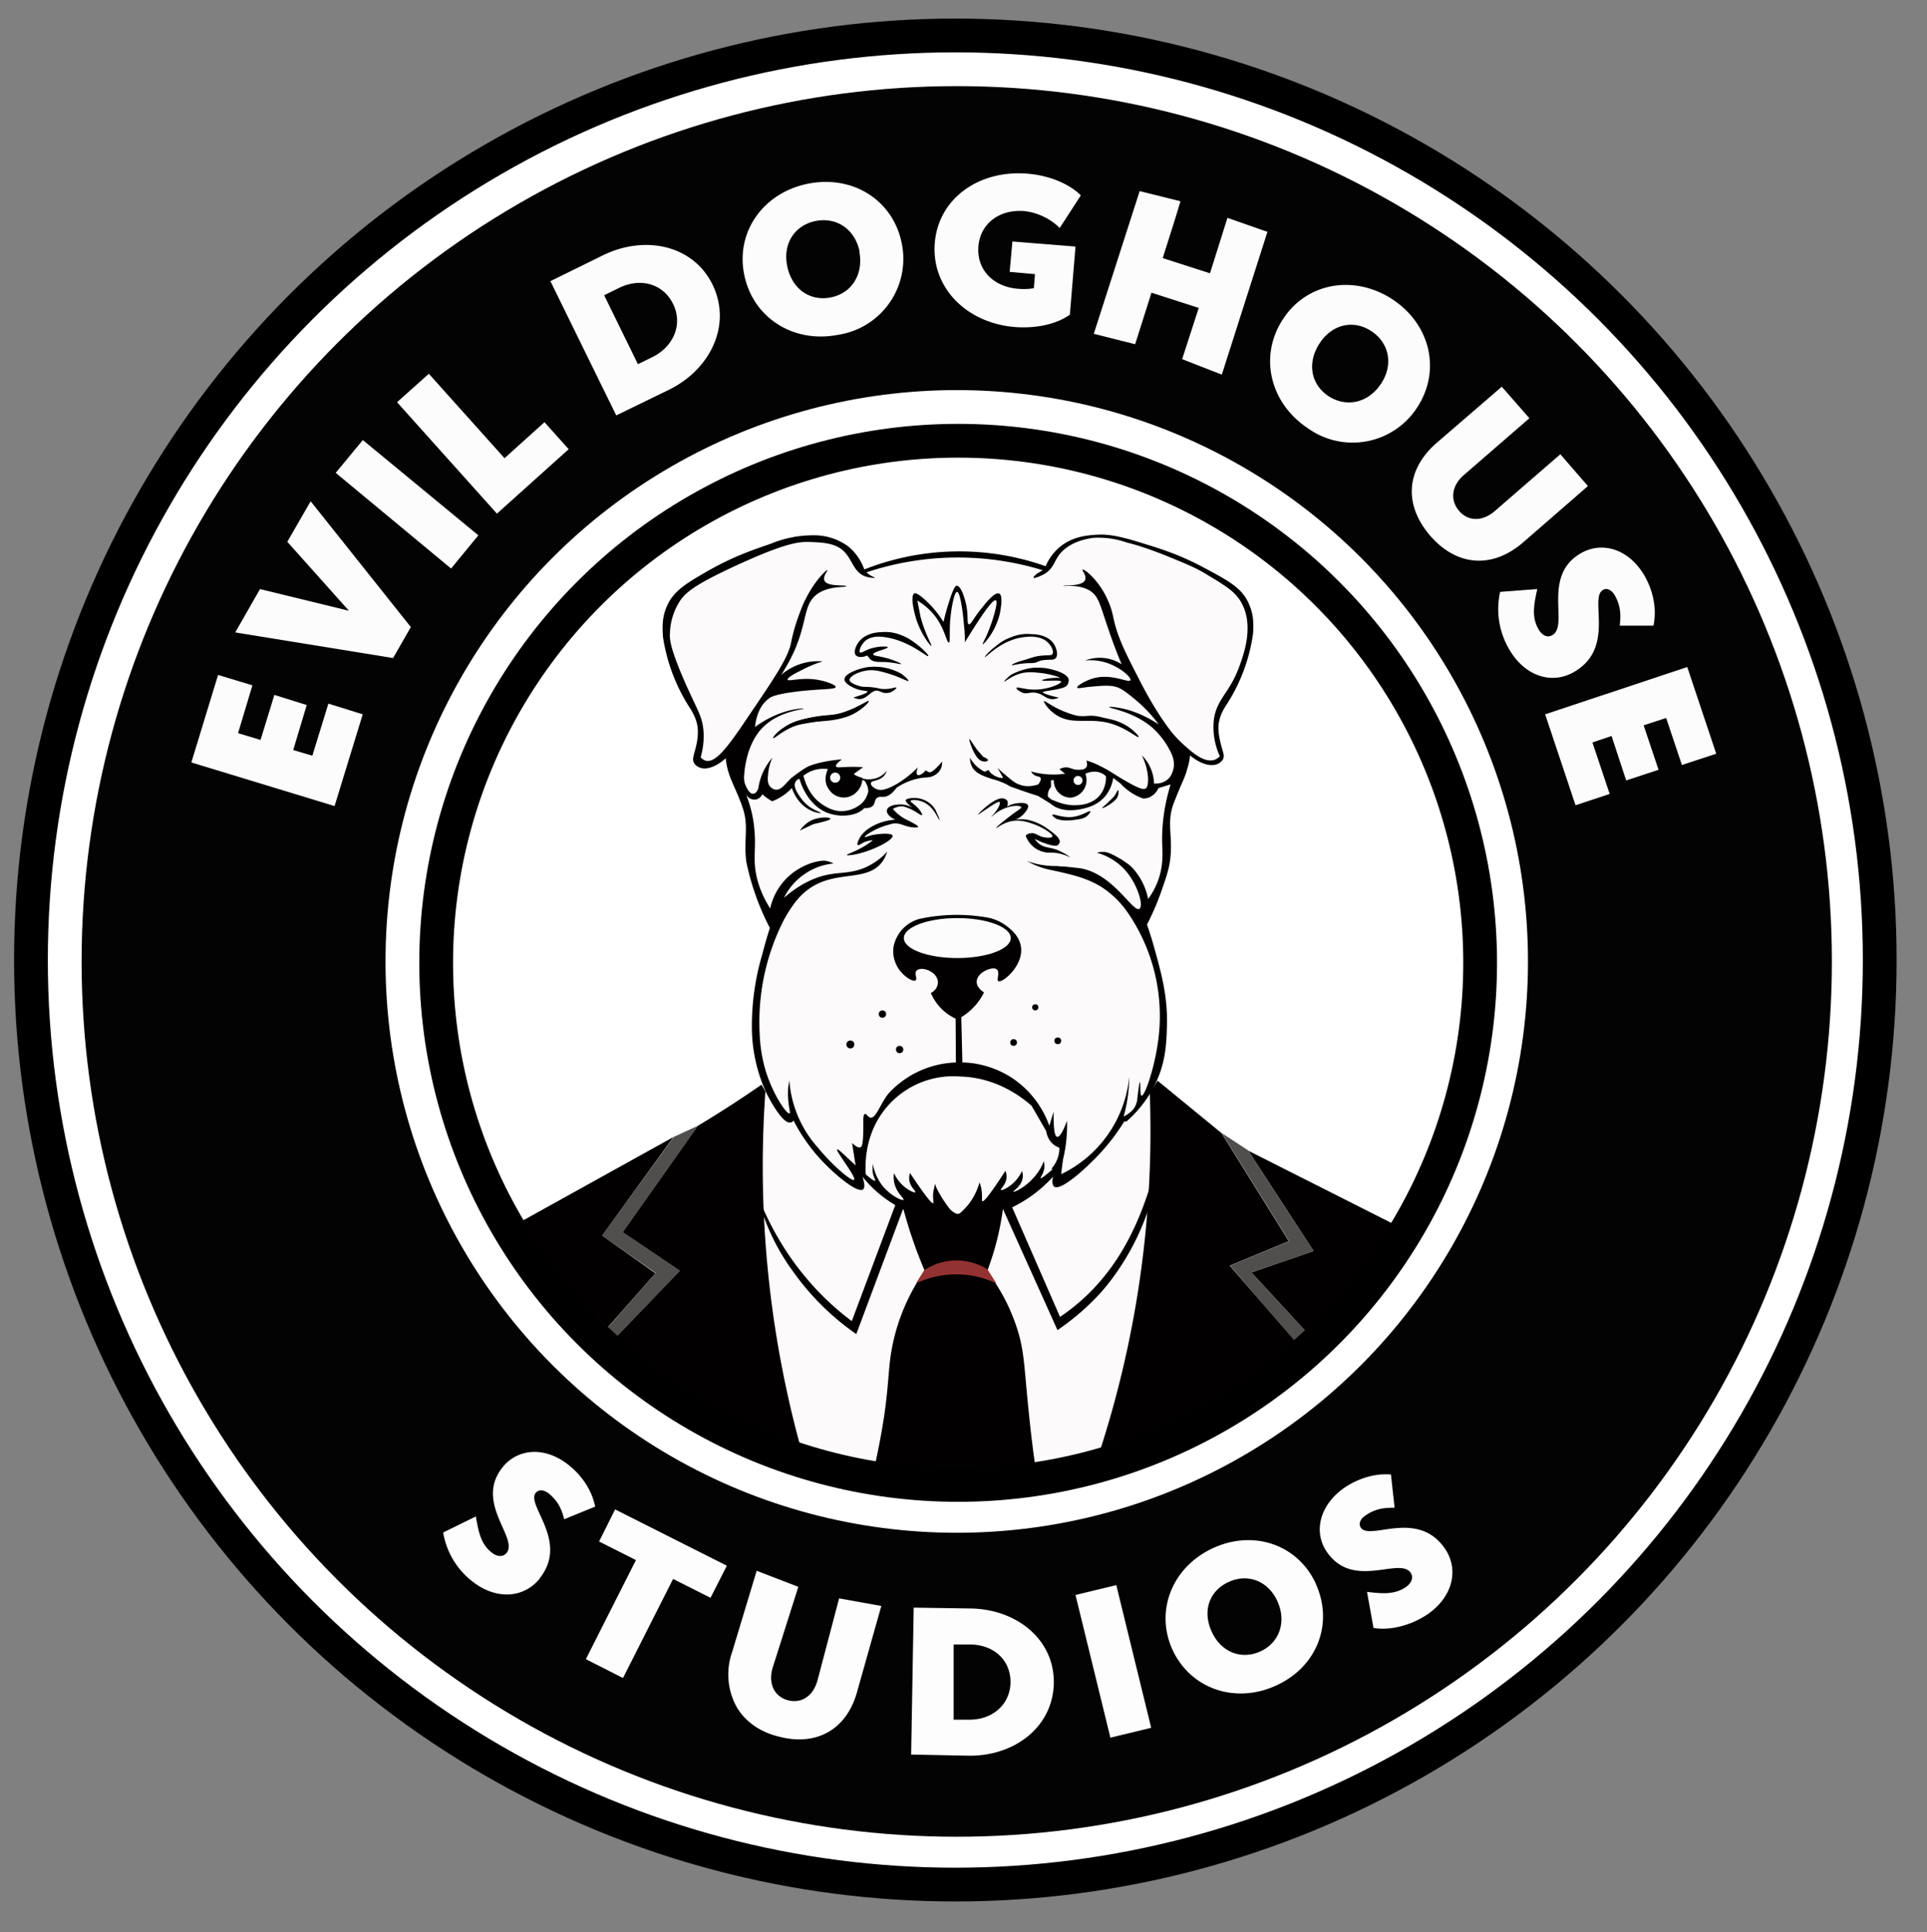 <svg version="1.1" id="Layer_1" xmlns="http://www.w3.org/2000/svg" x="0" y="0" viewBox="0 0 684.8 686.5" style="enable-background:new 0 0 684.84 686.51" xml:space="preserve"><rect x="0" y="0" width="684.8" height="686.5" fill="#808080" stroke="none"/><style>.st0{display:none}.st2{display:inline;fill:#fff}.st3{fill:#fdfdfd}.st5{fill:#fcfafa}.st6{fill:#020000}.st7{fill:#fcfcfc}.st8{fill:#514e4e}.st10{display:inline;stroke:#fff;stroke-width:2}.st10,.st11,.st12{fill:none;stroke-miterlimit:10}.st11{display:inline;stroke:#fff}.st12{stroke:#000;stroke-width:12}</style><g id="Layer_10"><path class="st3" d="M339.2 673.7a327.4 327.4 0 0 1-232.1-97 333.5 333.5 0 0 1-96.7-235.4 333.5 333.5 0 0 1 96.7-235.5 327.4 327.4 0 0 1 232.1-97 327.4 327.4 0 0 1 232.1 97A333.5 333.5 0 0 1 668 341.2a333.5 333.5 0 0 1-96.6 235.5 327.4 327.4 0 0 1-232 97zm0-516a183.4 183.4 0 0 0 0 367 183.5 183.5 0 0 0 0-367z"/><path d="M670.5 344.6c0 184-150.1 324.4-331.1 324.4s-329-142.4-329-326.4S157 9.6 338 9.6s332.5 151 332.5 335z" style="fill:#fff"/></g><g id="Group_8_1_"><g id="Layer_12"><path class="st5" d="M405.8 329.4a106.7 106.7 0 0 1 5.5 56.1 245.5 245.5 0 0 0 85.6 51.8c-2.3 4-52.8 89.1-152.5 90.8A179.5 179.5 0 0 1 185 435.6a855 855 0 0 0 86.9-46.3 131 131 0 0 1 1.5-58.1 84.7 84.7 0 0 1-6.6-43.1l-9-17.2-9.6.9 1.1-12c-1.7-3.3-4-8.4-6.4-14.8-4.5-12.5-7.2-20-4.6-27 2-5.8 6.6-8.5 15.7-13.7 10.8-6.3 27.6-16.2 42.7-9.6 5.1 2.2 8.5 5.5 10.5 7.9a100.2 100.2 0 0 1 65.6 1 19 19 0 0 1 6-8c9.6-7.3 24.4-1.8 40.7 4.3 11.1 4.2 15 7.4 17.8 10.5 2.2 2.5 6.8 7.8 7 14.8 0 3.4-1 4.2-8.2 20.7-3.3 7.5-4 9.3-4 12.2-.3 6.6 2.7 10.8 1 12.2-.9.8-3.4.6-10.1-4l-9 23a77.6 77.6 0 0 1-8.2 40z"/><path class="st6" d="M310.9 205.3c0-.2-1-.4-2.1-1.2a6.4 6.4 0 0 1-1.7-1.9c-.7-1.9-2.2-5.2-5.6-8a20.3 20.3 0 0 0-12.4-4 39 39 0 0 0-15.2 3c-7 2.4-13 4.5-21 8.9-9 5.1-13.6 7.8-16 13.5-1.7 4-1.5 7.5-1.3 10.7a64 64 0 0 0 9.8 25.6c.9 1.5 2.7 4.5 2.6 8.3 0 1-.1 2.5-.5 4.3-.7 3.4-1.7 5-.9 6.5.5 1 1.4 1.4 1.8 1.6 2.5 1.2 6.2-.2 9.5-3.2.2 2.1.6 3.8 1 5 .8 2.7 1.6 4 3.8 9.3.3.9.9 2.1 1 2.7 2.6 6.8.5 11.7 1.5 19.7a89.3 89.3 0 0 0 8.4 23.6 135 135 0 0 0-2.6 9 90.1 90.1 0 0 0-3.8 27.2 56.4 56.4 0 0 0 4.9 21.9c.3.7 5.8 11.9 8.9 11 .5 0 .8-.4 1-.7 1.5 3 4.3 7.8 8.7 12.8 5.5 6.2 14 13.2 16 11.7.5-.4.8-1.4-.2-4.5a42.5 42.5 0 0 0 17.2 12.8c0-.9.2-1.7.3-2.5a65.1 65.1 0 0 0 15.8 8.6c1.7-1.2 6-4.5 7.7-10.4.5-2 .6-3.8.6-5.2a26.2 26.2 0 0 1-7.6 10.2 14.3 14.3 0 0 1-8.1-10.9c-.3.9-.7 2.1-.8 3.6-.1 2 .3 3 0 3.2-.4.2-2.2-1.7-8.2-10.7a5 5 0 0 0-.3 2.1c.1 2.7 2.5 4.3 2.2 4.7-.3.3-2.4-.6-4.2-2.2a13.2 13.2 0 0 1-3.4-4.6c-.1.7-.2 1.7 0 2.8.5 4 3.8 6.3 3.4 6.7-.4.4-4-1.1-7-4.4-2.6-3-3.5-6.3-4-8.4v2.6c.2 2.1 1.1 3.1.9 3.4-.5.4-3.5-2.4-6.9-5.4-5-4.6-6.3-6-6.6-5.7-.6.5 7 10 6 10.8-.7.7-7.4-4.8-12.8-11.4a40.1 40.1 0 0 1-10.2-24l-.4 2.6c-.4 5.7 1 9 .5 9.2-.9.4-5.5-5.9-8.3-14.5-2-6.4-2.3-11.6-2.4-15.5a79.6 79.6 0 0 1 8.9-39.2c2.1-3.6 4.4-7.4 8.3-10.3 9.8-7.3 21-2.4 26.5-10 1-1.4 1.4-2.7 1.7-3.5a23.2 23.2 0 0 1-5.8 4.6c-5.2 3-9.7 2.7-13.7 3.3-4.3.6-10.3 2.5-17.2 8.5a22.1 22.1 0 0 1 17.6-12.2c-.7-.4-1.8-.8-3.1-1-1.2 0-4.7.2-9.4 3a21.7 21.7 0 0 0-10 14c-4.4-7-5.4-12.8-5.5-16.9-.1-4.2.4-6.7-.2-12-.5-5.2-2-9.4-3-12a3.3 3.3 0 0 0 3.2 2.2c1.1 0 2.2-.8 2.7-1.9a20.4 20.4 0 0 0 3.5 2.5 18.7 18.7 0 0 0 7-4.7c.7 2 1.6 3.4 2.3 4.3a12 12 0 0 0 5 3.9c1.4.6 2.9.8 3 .6 0-.2-2.1-.7-4.5-2.5a14 14 0 0 1-2.9-3.2c-1-1.4-2.5-3.7-1.6-5.3.3-.6 1-1 1.4-1.1.5 1.7 2.7 8.6 9 11.7 2.6 1.2 4.9 1.3 5.6 1.4 1.2 0 6.3.2 8.9-3.2 2-2.7 1.4-6 1.2-6-.2-.1-.4 3.2-3 5.2a11.2 11.2 0 0 1-6.3 2.4c-1.8.1-3.3-.4-4.4-.8-.4-.2-2.7-1.1-5-3.3-3-3-4.1-6.6-4.6-8.5.7-.5 1.8-1.3 3.3-1.8 3.8-1.4 7.4-.3 12 1.1 1.6.5 3.8 1.3 6.4 2.5.5.6.8 1.3 1 1.8 1.3 3.7-1.2 7.3-1.6 7.9 2 .2 3.1-.3 3.6-.8.9-1 .5-2.1 1.5-2.8.8-.6 1.6-.3 2.6-.4 1-.1 2.6-.8 4.3-3.2a21.8 21.8 0 0 1 9.6-3.6c1.2-.1 1.2 0 2-.2.6 0 2.8-.6 4-2.7.6-1 .6-2.1.6-2.8l-1.6 1.8c-1.8 1.8-2.3 1.9-2.7 2-.6 0-1.2-.5-1.5-.7-1.2 1.4-2.5 2-3 1.6-.4-.4-.3-1.5.2-2.7a36 36 0 0 1-7.6 6c-4.4 2.5-6.1 2.2-7 1.8-1.2-.4-2.3-1.5-2.1-2.2.2-1 3-.6 4.7-2.6.5-.6.8-1.3 1-1.8-.4.5-2.1 2.6-5.2 3a8.4 8.4 0 0 1-6.6-1.8l3.3-2.4a43 43 0 0 0-5.3-.1c-2.6 0-4 .4-4.3-.2-.2-.3.1-1 2.1-2.5-5 .4-8.7 1.3-11.2 2.2-2 .6-7 4.6-7 4.6-2 2-3.3 4-5.2 4-1.2-.1-2-1-2-1-1.2-1.2-1-3-.8-4.9a17 17 0 0 1 1.5-5.5 20.8 20.8 0 0 0-5 10.8c-.1.5-.8 2-1.8 2-1.4.2-2.5-2.3-3-3.6a8.6 8.6 0 0 1-.2-3.4c.1-1.8.5-4.4 1.4-7.5 1-3 2.8-7.4 6.8-10.5 5.5-4.4 13-5 12.9-5.2 0-.2-2 0-4 .4-2.9.6-7.8 2.1-13.3 6.1.3-2.6 1.2-7.3 4.8-10 .8-.7 2.5-1.7 11-2.7 8.2-.9 12.7-.6 12.9-1.5 0-.7-2.7-1.7-4.7-2.2-6.7-1.7-12 .4-12.4-.4-.2-.7 2.7-2.3 4.2-3 3.3-1.8 6.2-2.9 8.3-3.5a20 20 0 0 0-14.8 4.8c1.3-2 3.1-5 4.8-8.8 4.6-10.7 3.1-16.3 8-19.9 4.2-3.1 10.4-2.3 10.3-2.8 0-.6-6.7.3-7.7-2-.7-1.6 1.3-3.5 1-3.7-.3-.2-4.2 3.5-7.2 9.3-1 1.8-1.7 3.4-2.3 5.1-2.3 5.8-3.2 10.4-3.4 11.5-1.1 5.3-5.9 12.4-15.4 26.4-8 12-11.6 16-14.8 15.4-.8-.2-1.5-.8-1.9-1.2.6-2.2 1.3-5.5 1-9.4-.4-5.2-2.2-7.4-6.5-17.1-5.4-12.3-5.6-15.6-5.4-17.8 0-1.3.3-5.8 3-10.4 2-3.5 4.9-6.3 21-13.7 17.1-7.8 22-8.4 26.4-8.1 4.6.2 8.7.5 11.6 3.5s3.3 7.2 7.4 8.7c1.5.5 3.4.6 3.4.5z"/><path class="st6" d="M294.6 272.6c-.2.3-2 3.2-.8 6.5.3.6 1.4 3.2 4.3 4 3.2 1 5.8-1.1 6-1.4 2.4-2 2.4-5 2.4-5.3M274.8 262.2c-.2-.2 1.6-2.3 3.8-3.7 2.6-1.8 5-2.5 7.1-3 8.3-2 9.2-.9 14-2.4 5.5-1.8 8.7-4.4 9-4 .2.4-2 2.6-4.6 4-1.7 1-3.2 1.5-3.6 1.7-7.3 2.3-12.2.7-18.7 3.4-4.2 1.8-6.8 4.4-7 4zM333.8 291.3c.2-.1-.4-1.5-.9-2.5-.3-.8-.8-1.8-1.7-2.7-2-2-4.6-2.5-5.1-2.5-1.6-.2-4 0-4.2.7-.3 1.1 3.6 3.4 3.4 3.2-1.2-.8-3.6-2-6.5-1.6-.7 0-3.3.4-3.6 1.9-.3 1 .9 2.6 3 3.4-2.2.2-5.3.7-8.4 2.5-2.5 1.4-3.8 3-4.5 4.4-.1.2-.9 1.8-.5 2.1.4.3 1.1-.4 2.4-1 1.2-.5 2.3-.6 3-.7-1 .8-2.4 1.9-4.4 2.9-2.7 1.5-5 2.1-4.8 2.4 0 .2 1.6 0 2.8-.2 6.5-1.3 13.8-5.2 13.4-6.7-.4-1-4.4-.7-6.7-.3-2 .4-3.1 1-3.2.8-.2-.4 3.2-2.7 7.2-4 2.1-.6 3.1-1 4.4-.8 1.8.2 3 1.2 6 1.4 1.2 0 1.4-.1 1.4-.2.1-.4-2-1.5-3.8-2.4a15.1 15.1 0 0 1-5.2-4c1.8-1 3.1-1 4-.8a19 19 0 0 1 5 2.4c.6.4 1.3.8 1.4.6.2-.2-.4-1-.6-1.4-1.7-2.4-3.7-3.2-3.5-3.6.1-.5 2.5-.6 4.8.5 3.8 1.9 5.1 6.3 5.4 6.2zM303.3 247.8c.4.2 1 .5 2 .6 3 0 4.2-3.3 6.6-3 1.1.2 1.8 1 3.4.8.2 0 .6 0 1.1-.2 1.2-.5 2.3-1.4 2.1-1.7-.1-.3-1.8.6-4.4.5-1.6 0-1.6-.3-4-.6-2.7-.3-3 0-4.5-.4-.4-.1-3.6-1-3.7-2.2 0-1.4 3.3-3 6.4-3.4 2.7-.3 5 .4 8 1.3 4 1.3 6.4 2.8 6.6 2.4 0-.1-.3-.7-2.4-2.4a19.5 19.5 0 0 0-12.6-2.4c-3.3.6-7.9 2.4-7.8 4.3 0 1.5 3 3 4.9 3.6 1.8.5 3.2.4 3.3.7 0 .3-.8.9-5 2.1zM329.9 233c.2-.2-2-2.5-4-4-1.3-1-3-2.3-5.3-3.2-1.2-.5-3.8-1.5-7.2-1.2-1.7 0-6 .4-8.3 3.6-.8 1.1-2 3.5-.9 4.7.8.7 2.4.7 4 0l1 1.3c1.1 1 2.7 1 4.1 1 4.3 0 6.8 1 6.9.7 0-.3-2.6-1.3-4.5-1.9-3.4-1-5.3-.9-5.4-1.5-.1-.9 5.3-2 5.2-2.5 0-.4-3-.5-6 .4-2.4.8-3.5 1.8-3.9 1.4-.5-.5.4-2.8 2-4.2 2-1.5 4.4-1.5 6.2-1.3 9 1 15.7 7.3 16 6.8zM327.1 219c1.7 6.5 4.2 10.3 3.9 10.5-.3.1-3.4-3.7-5.3-9.2-1.1-3.5-2.2-8.8-.7-9.5.2 0 .8-.3 3.6 2.2 1.9 1.7 4.4 4.3 6.7 8a80 80 0 0 1 2.1-7.6c1.6-5 2.3-5.3 2.6-5.3 1.4 0 2.8 4 3.4 7 .8 4 .1 6.5.9 6.7.8.2 1.8-2.5 4.8-6 1.3-1.7 4.5-5.6 6-4.9 1.5.7.4 6 .3 6.7-1.4 6.7-5.9 11.5-6.2 11.3-.2-.1 1.2-2.1 2.8-6.6 1-2.6 2.8-8.6 1.9-9-.7-.4-3.2 2.1-11 14.9 0-1.4 0-3.4-.3-5.7-.3-4.1-1.3-12.2-2.5-12.2-1 0-2.2 6.2-2.5 11.1-.2 4 .1 6.8-.4 6.9-.8.1-1.4-4.9-5-9.5a22 22 0 0 0-6.2-5.4l1.1 5.6zM367.3 205.3c-.2-.3 1-1.4 1.4-1.6l2.5-1.5a18 18 0 0 1 5.6-8c4.5-3.6 9.6-4 12.8-4.2 3.2-.2 6.8 0 15.7 2.8 7.3 2.2 13.6 4.2 21.8 8.5 9.4 5 14.2 7.5 16.7 13.2 1.8 4 1.7 7.4 1.5 10.6a62.2 62.2 0 0 1-9.7 25.7c-.9 1.4-2.7 4.4-2.6 8.2 0 1 .2 2.5.6 4.3.7 3.4 1.8 5 1 6.5-.6 1-1.5 1.4-1.8 1.6-2.6 1.2-6.4-.1-9.9-3-.2 2-.6 3.7-1 4.8-.7 2.8-1.5 4-3.7 9.4l-1.1 2.8c-2.6 6.8-.3 11.6-1.2 19.5-.4 3.7-1.3 6.3-3.1 11.5-1.7 4.9-3.6 9-5.2 12.1a130 130 0 0 1 2.8 9c2.3 8.3 4.6 16.6 4.3 27-.2 5.9-.3 13.5-4.8 21.9-3 5.7-6.8 9.6-9.5 12l-.9.1a74.4 74.4 0 0 1-8.5 11.2c-5 5.4-14 13.6-16.4 11.9-.4-.4-.9-1.2-.4-3.5a47.8 47.8 0 0 1-17 12c0-.9-.2-1.7-.3-2.5a83 83 0 0 1-17.1 9.4 19.3 19.3 0 0 1-7.2-10.8c-.5-2-.5-4-.4-5.4 1.3 2.8 2.6 5 3.7 6.5 1.7 2.5 2.8 3.9 4.3 4s2.6-1.5 4-3.2c1.1-1.6 2.8-4.2 3.9-8 .3.8.7 2 .8 3.5.2 2-.1 3 .2 3.2.5.2 2.3-1.7 8.2-10.8.2.5.4 1.3.4 2.1 0 2.7-2.3 4.3-2 4.7.3.3 2.4-.7 4.1-2.2 1.8-1.6 2.9-3.4 3.4-4.6.2.7.4 1.7.2 2.7-.6 3-3.5 4.5-3.3 4.7.2.3 3.7-1.2 6.8-4.5 2.2-2.3 3.4-4.6 4-6.3.2.6.3 1.5.2 2.5-.3 2.1-1.5 3.3-1.3 3.5.2.2 2-1 7.9-6.4l-.6 5a43 43 0 0 0 24.2-34.6 53 53 0 0 1-2 14.1c.6-.3 2-1 3.3-2.4 1-1.2 1.3-2.5 1.5-3.2.4-3.9.8-6.6 1-6.6.3 0-.1 4.7.6 4.8 1 .2 4.2-8.6 5.6-17.7a64.8 64.8 0 0 0-10.3-47 33.2 33.2 0 0 0-9.5-9.4c-5.2-3.3-11.2-4.6-17.6-6-1.2-.2-5-1-9-3.3a29 29 0 0 0 10.6 1.8c.2 0 1.4.2 3 .2l4.6.5c12.2 1.4 19.5 16 21.8 14.5 1.5-.9-.3-7.3-3.6-11.9-4-5.6-9.5-7.5-11.5-8 .5-.2 1.3-.3 2.3-.3 1.4 0 2.5.6 3.8 1.2l2.7 1.5 2.3 1.6c2 1.5 3 3.2 3.9 4.4 1.9 3 2.8 5.9 3.2 8 1-1.3 2.2-3.2 3.3-5.9 2.3-5.8 1.8-10.9 1.7-13.8-.1-4.8.2-11.8 3-21l-4.3 1.3c-.2.5-1.2 2.4-3.3 3.3-.9.4-1.7.4-2.2.4a19.8 19.8 0 0 1-8-5.3l-2.6-2c-.2 1.3-.7 3.5-2.3 5.8-3 4.2-7.8 5-9.3 5.3-1.4.3-7 1.3-10.7-2a9 9 0 0 1-2.7-5.4s.8 2.5 3.1 4l2 .8c1.4.5 3.6 1.2 5.9 1.2 1.3 0 6.3.1 9.3-3.6 2-2.5 2.2-5.4 2.1-6.7-.4-.4-.9-.8-1.6-1.1-2.5-1.2-5.2 0-5.7.2a6.3 6.3 0 0 1-5 8.5 6 6 0 0 1-4.6-1.9 6 6 0 0 1-1.6-4.3h-1v2.5c-.4.3-.8 1-1 1.8a5 5 0 0 0 .8 4l-4.4-2.7c-3.3-1-6.6-2.2-10-3.4-.6-.4-1.6-1-3-1.5-1.6-.7-2.3-.8-3.6-1.2-3-1-5.3-1.9-6.6-3.8-.4-.7-1-1.8-1-3.7a12 12 0 0 0 5.2 5l1.4-.6c.3.6 1.3 1.8 3 2.4.8.4 1.6.4 2.2.4l-2-3.6c.7.7 1.7 1.7 3 2.7 2.1 1.8 3.3 2.8 4.9 3.3 1 .4 3.3 1 6.6-.1 1-1.5 1-2 .7-2.4-.3-.5-1.1-.3-2.1-.9-.7-.4-1-1-1.2-1.3a29.2 29.2 0 0 0 12.1.8l-2-1.6c.4-.2 1-.5 1.7-.6 1.9-.3 2.8.8 4.8.8.7 0 2.5.1 3.1-1 .5-.8 0-2 0-2.3 1.2.4 3.1 1 5.3 2.2 3.1 1.5 4.3 2.6 8.5 5 5.5 3.2 6.7 3.2 7.3 2.7.6-.5.7-1.3.8-2.8 0-.7 0-1.9-.5-4.2-.3-1.2-.8-2.8-1.7-4.7a14.6 14.6 0 0 1 4.3 10c.6 0 3 .2 5-1.6 1.1-1 1.5-2.3 1.7-2.9 1.2-3.5-.8-6.8-1.2-7.5-1.1-2.2-3-5-5.9-7.7-6.8-6-15.7-7-15.5-7.5 0-.2 2 0 4 .4 3.2.6 8 2.1 13.6 5.8a51.8 51.8 0 0 0-8.8-9.2c-3.3-2.7-5-4-7.5-4.4-2.4-.4-5.7 0-9 .3-2.2.3-3.6.6-3.7.2-.2-.5 2.2-2 4.3-2.8 7.2-2.9 14 1.4 14.6.2.5-1-3.9-5-9.4-6.5-2.7-.7-5-.7-6.7-.5a14.4 14.4 0 0 1 13 1.3c-2.3-5.4-3.8-9.8-4.8-12.7-2.9-8.4-3.3-11.3-6.3-13.3-4-2.6-9.6-1.6-9.6-1.8 0-.4 6.6.3 7.7-2.1.7-1.6-1.2-3.4-.9-3.7.6-.4 6 3.9 9 10.9 1.3 2.8 1.7 5 2.1 6.8 1.6 7 4.4 12.3 9.9 23 1.8 3.4 5.3 10 10.4 16.7.2.2 2 2.6 5 5.2 3 2.7 6.9 6 10.4 5 .9-.3 1.6-.9 2-1.3a24.8 24.8 0 0 1-2.2-12.3c.8-8 5.5-9.8 9-19.3 1.6-4.3 5.4-14.5 1-22.7-2.1-4-5.5-6.1-12-10-4.1-2.6-7.7-4-15-7-8.1-3.2-12.4-4.3-13.8-4.6a30.2 30.2 0 0 0-12-1.7c-2 .3-8.7 1.3-12.3 6.3-1.6 2.3-2 4.6-4.8 6.4-1.7 1-4 1.8-4.1 1.5z"/><path class="st6" d="M344.5 262.7c-.2 0 .4 1.8 1 3.3.9 1.9 2 4.2 3.8 4.5.8.2 1.7 0 1.8-.4 0-.5-1.6-1.2-1.7-1.2l-2-2.3c-1.8-2.4-2.6-4-2.9-4zM347.7 289.4l3.4-2.3c3-2 3.9-2.4 4.2-2.1.1.1 0 .4-.1 1-1 2.5-3 4.1-2.9 4.2s2-2 4.8-3c2.6-1.1 5.6-1.1 5.8-.4.2.3-.7.8-2.4 2-1.4 1-6.7 5.1-6.5 5.4.1.2 2.1-1.7 5.3-2.4 3.3-.7 6.2.4 8 1 3.4 1.2 7 3.6 6.7 4.4-.2.5-1.7.5-2.2.4-2.8-.2-3.8-2-5.7-1.5-.4 0-1 .2-1.6.8a9 9 0 0 0 5.4 5.5c3 1.1 4 0 7.8 1.2 1.5.4 2.5 1 2.5 1 .1-.2-1.8-1.4-4-2.4-3-1.3-4.7-.8-6.8-2.3a8.6 8.6 0 0 1-1.7-1.8l2.7 1.2c.7.2 2 .8 3.7 1.1.7.1 1.3.2 1.8-.1.4-.3.6-.8.7-1 .2-1.5-1.8-3-4-4.6a19.1 19.1 0 0 0-7.8-3.5c-1.6-.2-3-.1-3.9 0 .7-.3 2-.9 3.1-2.2.5-.6 1.7-2 1.3-2.9-.6-1.2-3.5-.8-5-.5-1.1.3-2 .7-2.4 1 0-.2.5-1.2.1-2-.3-.6-1-.8-1.4-.9-3-.7-9.1 5.5-9 5.7zM326.7 326.5a12.8 12.8 0 0 0-9.1 9.6c-.8 4.2 1.3 7.4 1.6 7.9 1.9 3 5.3 5 6.2 4.3.7-.6-.6-2.4.3-3.4 1-1.1 3.6-.7 5.2.4.6.3 2.4 1.6 2.4 3.8 0 1.5-1 3-2.5 3.7a17.6 17.6 0 0 0 9.4 9.4 21.4 21.4 0 0 0 9.5-9.6c-.3-.2-2.6-1.6-2.6-3.7-.1-3.3 5.5-5.7 7.1-4.5 1.3 1-.2 3.8.6 4.2 1.4.8 9.1-5.6 8-12.3-.5-3.3-2.9-5.5-4-6.4a16.5 16.5 0 0 0-7.4-3.8 62.6 62.6 0 0 0-24.7.4z"/><path class="st6" d="m341.6 360.6-2 1.1.1 15.8a34 34 0 0 0-24.1 11.2c-3 4-4.3 8.6-6.2 8.4-1-.1-1.5-1.5-2-1.3-.7.2-.6 1.8-.6 4.4 0 6.7-.6 7.3-1 7.4-.4.2-1.2.2-3-1.5l1.4 8.9 3.5 2.7c-.3-3.7-.5-13.8 6.2-22.8a31 31 0 0 1 27.5-12.4c13.3.4 22.4 7.9 25.2 10.4l5.2 9c.1.7.5 2.8 2.2 4.4a7 7 0 0 0 2.5 1.5 11.3 11.3 0 0 1-2.9 7.5l3 .8a52.8 52.8 0 0 0 2.6-17.9c-1.5 4-2.7 5.9-3.5 5.7-1-.1-1.3-3.1-1.3-8.9l-1.5 5a34.1 34.1 0 0 0-12.5-16.5c-7.5-5.2-15.2-6-18.4-6l-.4-16.9z"/><ellipse class="st7" cx="340.2" cy="333.3" rx="19" ry="7.1"/><circle class="st6" cx="313.6" cy="360.3" r="1.3"/><circle class="st6" cx="319.7" cy="372.9" r="1.3"/><circle class="st6" cx="302.2" cy="371.1" r="1.4"/><circle class="st6" cx="367.9" cy="357.9" r="1.1"/><circle class="st6" cx="360.2" cy="370.4" r="1.2"/><circle class="st6" cx="375.9" cy="369.8" r="1.2"/><path class="st6" d="M305.5 203a92 92 0 0 1 66.7-1.6l-.4 1.6a102.8 102.8 0 0 0-64.6.6l-1.7-.6z"/><path class="st8" d="m239.3 404 8.7-4-26.7 37.8 20.3 13.7L219 475l-2.9-3.4 16.9-19.3-19-13.3 25.4-35z"/><path class="st6" d="M284.7 514.9A377.1 377.1 0 0 1 272 387.8l-1.4-2.4A405.8 405.8 0 0 1 248 400l-26.7 37.8 20.3 13.7L219 475a152.7 152.7 0 0 0 65.8 39.9zM408.6 388.4A368.4 368.4 0 0 1 391 515.1a153.5 153.5 0 0 0 69.8-38.1L437 449.7l21-8.7-23.9-38.4-22.7-18.6-2.9 4.4zM320.6 427.9a164.5 164.5 0 0 0 8 23.6 70.8 70.8 0 0 0-11.6 27.3c-1.3 6.7-1 11.1-2.6 23-1.2 8.2-2.6 14.7-3.5 19a233 233 0 0 0 57.3 2.2c-.7-4.8-1.7-12.1-2.6-21.2-1.6-15.4-1.5-20.2-3.5-27.6a67.4 67.4 0 0 0-11.3-22.5 98.4 98.4 0 0 0 6-25.5 52 52 0 0 1-16 9.8 71.5 71.5 0 0 1-16.8-8.7l-1.3 2-2.1-1.4z"/><path class="st6" d="M239.3 404 214 439l18.9 13.4-16.9 19.2a194.6 194.6 0 0 1-30.8-37.6l54.1-30zM443.5 408.7l23.3 35.8-22.1 7.6 20.3 22a280.6 280.6 0 0 0 32-38.3l-53.5-27z"/><path class="st8" d="m434.2 402.6 9.3 6.1 23.3 35.8-22.1 7.6 20.3 22-4.3 3-23.6-27.4 21-8.7-23.9-38.4z"/><path class="st6" d="m359.4 428.3-4.5-2.1 20.9 46.4c7.3-5 12.4-10 15.7-13.7 2-2.3 14.4-16.4 19-38 .8-3.8 1-6.4.6-6.5-1-.3-4.3 21.7-19 39.5a71.8 71.8 0 0 1-15.4 14l-17.3-39.6zM321.7 427.5 304.3 474a91.2 91.2 0 0 1-22.3-22 77 77 0 0 1-12.7-26.7c.4-.2 4.6 13.3 16 27.3a96.9 96.9 0 0 0 17.4 16.8l16.2-43.2 2.8 1.3zM376.4 247.8c-.4.2-1.1.5-2 .6-2.8.2-3.6-2-6.7-2.3-2-.2-2.6.6-4.4 0-1.1-.5-2.2-1.3-2.1-1.7.2-.4 2.3.3 4.4.5 6 .7 11.6-2 11.5-2.7-.1-.8-6.7 0-6.8-.5 0-.2 2-.7 3.9-.8 1.6-.2 2.5 0 2.5 0 0-.3-2.8-1.2-6.1-1.7-2.8-.3-5.4-.7-8.3.2-3.2 1-5.3 3-5.4 2.7-.1 0 .3-.6 2.3-2.3a22 22 0 0 1 7.7-2.5c2-.2 3.6 0 4.8.1.4.1 7.8 1.3 8.1 4.2 0 .8-.3 1.4-.4 1.6-.6 1-1.7 1.3-4.8 1.9-3 .5-4 .6-4 .8 0 .3 1 .9 5.8 2zM404.6 261.9c.3-.3-1.6-2.3-3.7-3.7-2.6-1.7-5-2.4-7-2.8-2.7-.6-4-1-5.8-1.1-2 0-3 .3-5.3 0-.8-.2-1.7-.4-3.3-1-5.2-1.8-8.2-4.5-8.5-4.2-.2.3 1.2 2.6 3.6 4.4 6.8 5.1 13.4.3 23.2 4.7 3.8 1.7 6.6 4 6.8 3.7zM350 233.5c-.2-.2 1.7-2.3 4-4 1.2-1 2.8-2.2 5.1-3 1.2-.5 3.8-1.5 7.2-1.2 2 0 6.2.4 8.2 3.5 1 1.5 1.6 4 .7 5-.8.9-1.8.4-4.7.8-1.7.2-1.7 1-4.1 1-4.3 0-6.8 1-6.8.7-.1-.3 2.4-1.3 4.4-1.8 2.4-.7 3.5-1.2 5-1.4 3.2-.5 4.5 0 5-.7.6-1-.4-2.9-1.5-4-2.7-2.8-7.3-2.2-8.8-2-8.1 1-13.5 7.5-13.8 7.1zM397.3 280.8c.3 0 .3 1.3-.2 2.4-.1.3-.5 1-2.3 2.3-1.4 1-3 1.8-3.1 1.6-.1-.1.5-.5 2.6-2.5l1.5-1.5c1-1.3 1.3-2.4 1.5-2.3zM284.2 295.1c.8-1 2.2-2.8 4.6-3.8 3-1.2 6.3-.9 6.3-.4 0 .3-1 .8-6 1.9M274.8 262.2c-.2-.2 1.4-2.2 3.8-3.7 2.5-1.8 5-2.4 7.1-3 8-1.8 8.9-.7 13.6-2.2 5.3-1.7 9.2-4.4 9.4-4.1.1.2-2 2.6-5.5 4.5-2.6 1.3-4.1 1.3-13.1 2.7-6 1-7 1.2-8.5 1.8-4.1 1.7-6.6 4.3-6.8 4zM374 289.5c.2-.5 3 1 6.7.8 3.8-.3 6.4-2.5 6.8-2 .1.3-.7 1.2-1.4 1.8-1 .7-2.3 1-5 1.3 0 0-3.3.4-5-.3h-.3c-1-.5-2-1.3-1.8-1.6z"/><path d="M328.6 451.2a20.7 20.7 0 0 1 22.3-.2l3.2 5a33.4 33.4 0 0 0-28.6 0l3-4.8z" style="fill:#933232"/><circle class="st5" cx="383.1" cy="277.3" r="1.6"/><circle class="st5" cx="296.8" cy="276.3" r="1.8"/></g><g id="Layer_7"><circle class="st12" cx="339.5" cy="341.1" r="328.5"/><circle class="st12" cx="340.5" cy="342.1" r="185.5"/><circle cx="340" cy="341.6" r="257" style="fill:none;stroke:#030303;stroke-width:108;stroke-miterlimit:10"/></g><g id="S_T_U_D_I_O_S"><path class="st3" d="M191.7 561c-5.8 7-15.7 7.5-24.2.6a27.6 27.6 0 0 1-10-17.1l11.6-5.7c.9 5 1.6 9.6 5.5 12.7 2 1.7 4.2 1.8 5.4.3 4.4-5.4-11.6-17.9-1.3-30.6 5.3-6.5 15-7.5 23.6-.5 4.7 3.8 8.1 9 9.2 14.6l-11 4.5c-.8-3.2-2-6.3-5.4-9.1-1.9-1.5-3.7-1.5-4.7-.3-3.6 4.4 12 17.2 1.3 30.5zM252.5 567.7l-13.3-6.7-17.8 35.2-13.2-6.7 17.8-35.2-13.1-6.6 5.7-11.4 39.7 20-5.8 11.4zM313.2 570.6l-8.5 30.1c-3.6 13.7-14.4 19.9-28 16.3-2.4-.6-10.2-2.7-14.8-10.3a24 24 0 0 1-1.7-19.8l8.7-28.8 14.8 5.7-9.2 29c-1.5 5.5.7 10 5.5 11.3 4.9 1.3 9-1.6 10.5-7l7.7-29.2 15 2.7zM374.5 598c-.3 15.7-14.1 26-30.2 25.8l-20.5-.4.9-52.2 20.4.3c16.1.3 29.6 10.9 29.4 26.5zm-15.4-.4c0-8-6.2-13.3-14.4-13.3h-5.8V611h5.7c8.3 0 14.5-5.6 14.5-13.4zM396.7 563.2l12.4 50.7-14.5 3.5-12.4-50.7 14.5-3.5zM467.7 563c6.3 14.1.2 29.5-14.5 36-14.5 6.5-30.4.9-36.7-13.2-6.1-14 .4-29.4 14.9-35.9 14.6-6.5 30.1-.8 36.3 13zM454 569c-3.3-7.3-10.5-10-17.2-7-6.8 3-9.6 10-6.3 17.5s10.5 10.3 17.3 7.3c6.7-3 9.5-10.3 6.2-17.8zM513.4 550.1c5.2 7.5 2.9 17.2-6 23.4-6.3 4.3-14 5.9-19.3 4.9l-2.3-12.8c5.1.6 9.7 1.1 13.8-1.7 2.1-1.5 2.8-3.5 1.7-5.1-4-5.7-20.4 6.1-29.7-7.3-4.8-6.8-3-16.4 6-22.8 5-3.4 11-5.3 16.7-4.8l1.3 11.8c-3.4 0-6.7.2-10.4 2.8-2 1.3-2.4 3.1-1.6 4.3 3.3 4.7 20-6.7 29.8 7.3z"/></g><g id="EVIL_DOGHOUSE"><path class="st7" d="m116.7 250 12.2 3.8-10 32.6L68 270.9l9.5-31.1 12.2 3.7-5.1 17 8 2.4 4.9-16 11.5 3.6-4.8 16 6.8 2 5.7-18.5zM110.4 178.1l35.6 44.7-6.3 11-56.1-9.1 8.8-15.4L124 217l-21.9-24.5 8.3-14.4zM129 156.4l41 33.8-9.7 11.8-41-34 9.6-11.6zM193.5 150l8.6 9.6-25.5 22.9-35.5-39.6 11.3-10.1 26.9 30 14.2-12.8zM253.2 101.1c7 14.4-.8 30.2-15.5 37.4l-18.7 9.1-23.4-47.7 18.7-9.2c14.7-7.2 31.9-3.8 38.9 10.4zm-14 6.9c-3.6-7.3-11.7-9.4-19.2-5.7l-5.3 2.6 12 24.5 5.3-2.6c7.5-3.8 10.7-11.7 7.2-18.8zM320.5 86.7a27.3 27.3 0 0 1-22.9 32.3c-15.9 3-30.3-6.3-33.2-21.8-2.9-15.2 7.2-29 23.1-32 16.1-3 30.1 6.3 33 21.5zm-15 2.8c-1.6-8-8.1-12.4-15.5-11-7.4 1.4-11.8 7.8-10.3 15.8 1.6 8.3 8 12.8 15.4 11.4 7.4-1.4 11.8-8 10.3-16.2zM359.7 85.8l22.5 1.8-2 24.2c-4.3 3.1-11.3 5-19.5 4.4-17.2-1.4-29.8-14-28.5-29.9 1.3-15.8 15.7-26 32.9-24.6 7.6.6 14.7 3.5 19 7.7L376.6 81A21.4 21.4 0 0 0 364 75c-8.7-.7-15.6 4.3-16.3 12.5-.7 8.3 5.3 14.4 14 15.1 2.2.2 4 .1 5.7-.2l.4-5-9-.8 1-11zM450.4 82.4l-16.2 50.7a8206 8206 0 0 1-14.1-5.5l5.9-18.2-16.8-5.4-5.8 18.3-14.7-3.7L405 67.9l14.5 3.6c-2 6.8-4.2 13.5-6.3 20.2l16.8 5.4 6.2-19.7 14.3 5zM503.6 144.8a27.3 27.3 0 0 1-38.9 7.3c-13.5-9-17.4-25.7-8.7-38.8 8.5-13 25.4-15.8 38.9-6.9 13.6 9 17.2 25.5 8.7 38.4zm-12.8-8.5c4.5-6.8 2.8-14.5-3.4-18.6-6.3-4.2-13.9-2.6-18.4 4.2-4.6 7-3.2 14.7 3.2 18.9 6.2 4 14 2.5 18.6-4.5zM564.3 172.7l-23 20c-11 9.5-23.6 8.5-33-2.3-9.5-11-8.7-23.5 2.2-33l23.2-20 9.8 11.2-23.3 20.2c-4.3 3.7-5 8.8-1.7 12.7s8.5 3.8 12.8 0l23.2-20.1 9.8 11.3zM559.1 238.9c-8.1 4.5-17.7 1-23-8.6a28.1 28.1 0 0 1-3-20l13.2-1c-1.1 5.1-2.1 9.7.3 14 1.3 2.5 3.3 3.4 5 2.4 6.2-3.4-4-21.3 10.5-29.3 7.5-4.1 17-1.3 22.5 8.5 3 5.4 4.2 11.6 3 17.4h-12c.4-3.4.5-6.7-1.7-10.7-1.2-2.1-3-2.8-4.2-2-5.2 2.7 4.7 20.8-10.6 29.3zM572 282.1l-12.1 4-10.8-32.3 50.5-16.8 10.3 30.8-12.2 4-5.6-16.7-8 2.6 5.3 15.8-11.5 3.8-5.2-15.8-6.8 2.3L572 282z"/></g></g></svg>